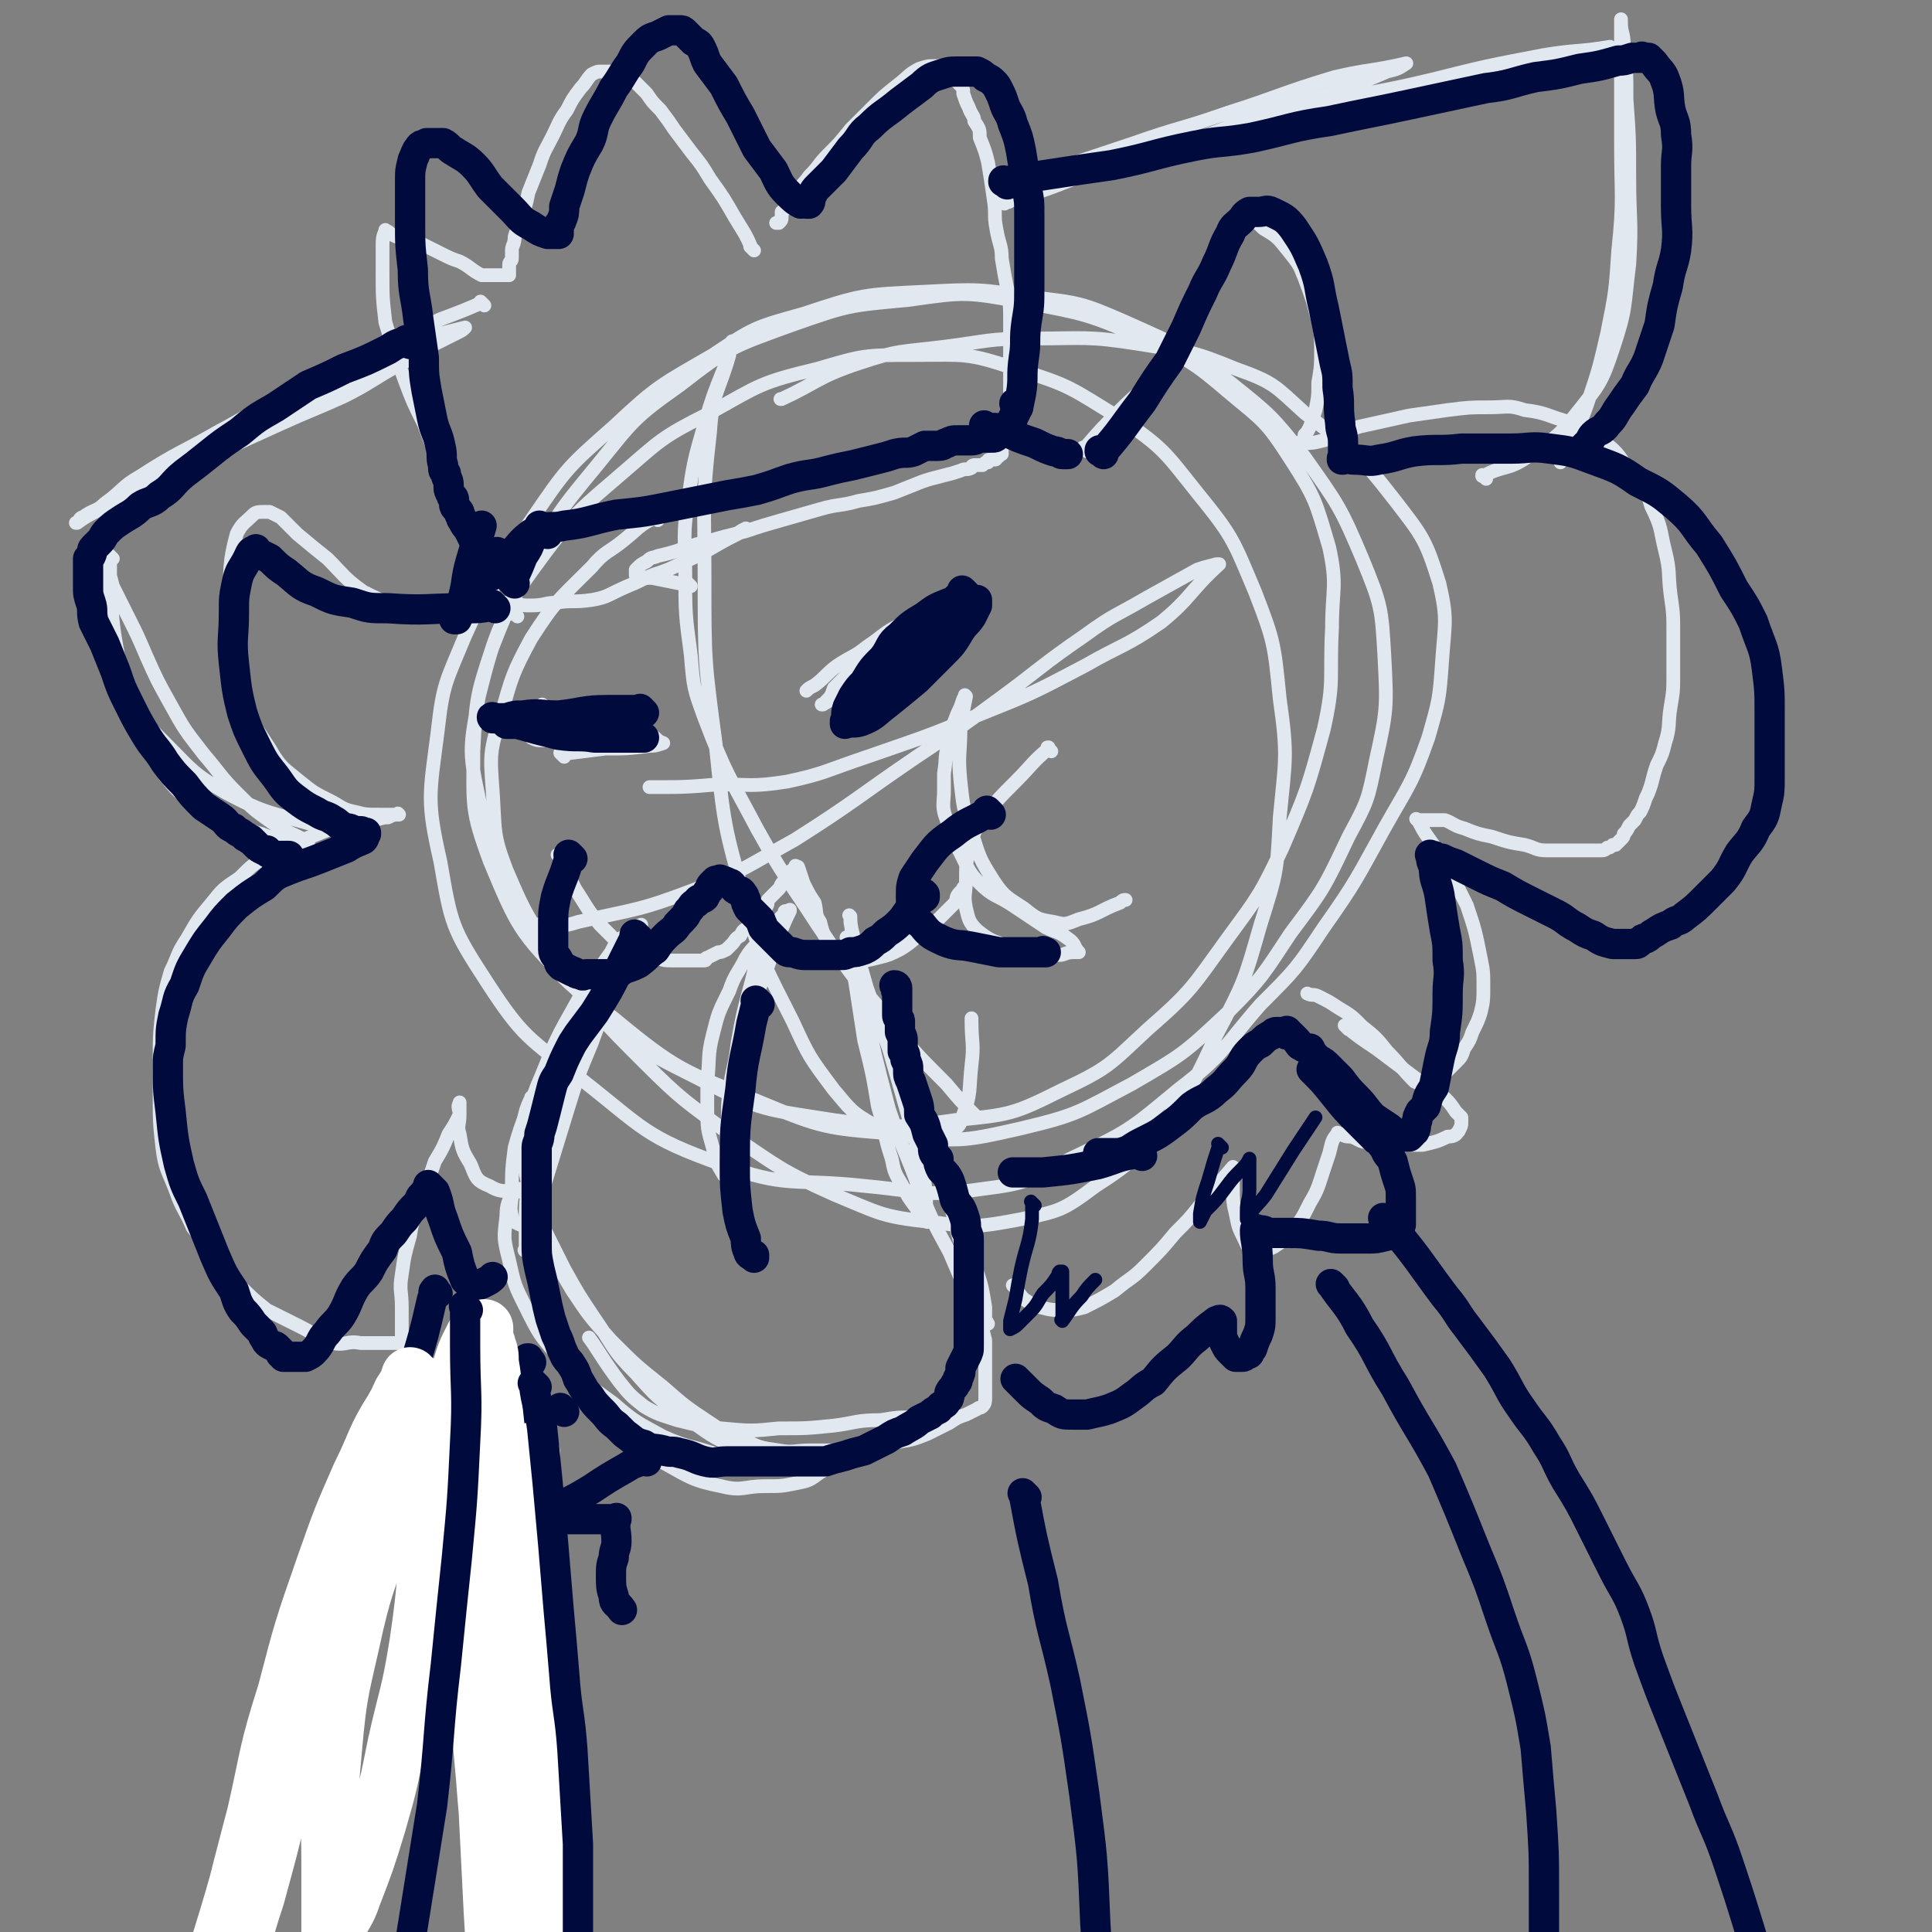 <svg viewBox='0 0 702 702' version='1.1' xmlns='http://www.w3.org/2000/svg' xmlns:xlink='http://www.w3.org/1999/xlink'><rect x="0" y="0" width="702" height="702" fill="#808080" stroke="none"/><g fill='none' stroke='rgb(225,232,239)' stroke-width='5' stroke-linecap='round' stroke-linejoin='round'><path d='M239,189c-1,-1 -1,-2 -1,-1 -6,3 -6,4 -11,8 -6,5 -7,4 -12,10 -12,12 -13,12 -22,26 -7,13 -7,14 -11,28 -4,13 -4,14 -3,27 1,15 0,16 5,29 8,19 9,19 21,36 13,18 13,18 29,34 14,14 15,14 31,26 18,12 18,13 38,22 17,7 17,8 35,10 16,2 17,2 33,-1 14,-3 15,-3 27,-12 14,-9 14,-10 24,-22 12,-15 12,-16 20,-33 10,-19 10,-19 16,-40 6,-19 6,-19 7,-39 2,-21 3,-22 0,-43 -2,-20 -2,-21 -9,-39 -8,-19 -8,-20 -21,-36 -12,-15 -12,-16 -28,-27 -18,-11 -18,-12 -38,-18 -18,-6 -18,-5 -37,-5 -18,0 -18,0 -35,5 -21,5 -21,6 -39,16 -18,9 -18,10 -32,22 -15,13 -16,13 -28,29 -11,15 -12,16 -19,34 -6,18 -6,19 -7,38 0,20 -1,21 6,40 10,24 11,26 29,44 20,21 21,22 47,35 23,12 24,11 49,15 22,3 23,3 44,0 20,-2 21,-2 39,-11 17,-8 17,-9 31,-22 16,-14 16,-15 29,-33 11,-15 12,-16 20,-33 9,-21 9,-21 15,-43 4,-18 2,-18 3,-37 0,-14 2,-15 -1,-29 -5,-17 -5,-18 -14,-32 -9,-14 -10,-14 -22,-24 -14,-12 -15,-12 -31,-20 -21,-9 -22,-9 -43,-13 -22,-4 -22,-4 -43,-1 -22,2 -22,2 -42,9 -22,8 -23,8 -41,22 -17,12 -17,13 -30,29 -14,17 -15,18 -25,38 -11,22 -12,22 -18,46 -3,18 -4,19 0,37 4,22 4,24 15,43 13,21 14,22 34,37 23,19 25,19 52,30 24,10 25,10 51,12 22,3 23,3 45,-2 21,-5 21,-6 40,-16 19,-11 19,-11 35,-26 13,-13 13,-14 23,-29 12,-16 12,-16 21,-35 7,-13 7,-13 10,-28 4,-18 4,-19 3,-38 -1,-17 -1,-18 -8,-35 -8,-19 -9,-20 -21,-37 -12,-15 -12,-15 -27,-27 -17,-13 -18,-13 -38,-22 -16,-7 -17,-7 -34,-9 -19,-3 -20,-3 -39,-2 -22,1 -23,1 -44,8 -18,5 -18,5 -33,15 -19,11 -20,11 -36,26 -17,15 -17,15 -30,34 -14,20 -14,20 -24,42 -7,17 -8,17 -10,35 -3,23 -4,25 1,47 4,23 4,24 17,44 13,20 15,20 34,35 23,18 23,21 51,31 24,9 26,5 53,8 21,2 21,4 42,1 16,-2 17,-3 32,-11 21,-10 21,-10 39,-25 17,-13 16,-15 30,-31 13,-13 13,-13 23,-28 12,-17 12,-18 22,-36 9,-16 10,-16 16,-33 4,-14 4,-14 5,-28 1,-14 2,-15 -1,-28 -5,-16 -6,-17 -16,-30 -14,-18 -15,-18 -33,-32 -11,-10 -11,-11 -25,-16 -17,-7 -17,-6 -35,-9 -19,-3 -20,-2 -39,-2 -16,0 -16,1 -32,3 -16,2 -16,1 -31,6 -15,5 -15,7 -28,13 -1,0 0,0 0,0 '/><path d='M355,406c-1,-1 -1,-1 -1,-1 -1,-1 0,0 0,0 -5,-5 -5,-5 -10,-11 -12,-12 -12,-12 -23,-26 -13,-15 -13,-16 -24,-32 -11,-17 -12,-17 -22,-35 -10,-19 -11,-19 -19,-40 -4,-11 -4,-11 -5,-23 -2,-15 -2,-15 -2,-30 0,-13 -1,-13 1,-26 2,-14 2,-14 6,-28 3,-10 3,-10 7,-20 1,-4 1,-4 3,-8 0,-1 0,-1 0,-2 0,0 0,0 0,0 -1,2 -1,2 -1,5 -4,14 -6,13 -7,28 -3,26 -2,26 -2,53 0,30 0,30 4,60 3,29 3,30 11,58 6,23 7,23 17,43 6,13 6,13 15,25 6,7 6,8 15,13 6,4 7,3 14,4 6,1 7,1 12,-1 4,-2 5,-3 6,-7 3,-8 2,-9 3,-18 1,-8 0,-8 0,-16 0,-1 0,-1 0,-1 '/><path d='M198,337c-1,-1 -1,-1 -1,-1 -1,-1 0,0 0,0 0,0 0,0 0,0 7,0 7,1 13,-1 22,-5 22,-4 43,-12 18,-7 18,-8 36,-18 22,-14 22,-15 44,-30 15,-10 15,-10 30,-21 15,-11 15,-12 31,-23 11,-8 11,-7 23,-14 9,-5 9,-5 18,-10 3,-1 3,-1 7,-2 0,0 0,0 1,0 0,0 0,0 0,0 -11,10 -10,12 -21,21 -13,9 -14,8 -28,16 -19,10 -19,10 -39,18 -19,8 -20,8 -40,15 -15,5 -15,6 -29,9 -13,2 -13,1 -25,1 -12,1 -12,1 -24,1 0,0 0,0 -1,0 '/><path d='M204,312c-1,-1 -1,-1 -1,-1 -1,-1 0,0 0,0 0,0 0,0 0,0 0,0 0,0 0,0 -1,-1 0,0 0,0 0,0 0,0 0,0 0,0 0,0 0,0 -1,-1 0,0 0,0 0,0 0,0 0,0 0,0 0,0 0,0 -1,-1 0,0 0,0 0,0 0,0 0,0 0,0 0,0 0,0 -1,-1 0,0 0,0 0,0 0,0 0,0 0,0 0,0 0,0 -1,-1 0,0 0,0 0,0 0,0 0,0 0,0 0,0 0,0 -1,-1 0,0 0,0 0,0 0,0 0,0 0,0 0,0 0,0 -1,-1 0,0 0,0 0,0 0,0 0,0 0,0 0,0 0,0 -1,-1 0,0 0,0 0,0 0,0 0,0 0,0 0,0 0,0 -1,-1 0,0 0,0 3,6 3,6 6,12 4,6 4,7 9,13 3,3 3,3 7,7 1,1 1,1 4,3 2,1 2,1 5,2 2,0 2,0 5,0 2,1 3,1 5,1 2,0 2,0 4,0 1,0 1,0 2,0 2,0 2,0 4,0 1,0 1,0 2,0 1,0 0,-1 1,-1 2,-1 2,-1 4,-2 1,0 1,0 3,-1 1,-1 1,-1 2,-2 1,-1 1,-2 3,-3 1,-2 1,-2 3,-3 1,-2 1,-2 3,-4 1,-1 1,-1 3,-3 1,-1 1,-2 1,-3 2,-2 2,-2 4,-4 1,-1 0,-1 2,-3 1,-1 1,-1 2,-2 0,-1 0,-1 0,-1 0,-1 1,0 1,-1 0,0 0,0 0,0 1,-1 1,-1 2,-1 0,0 0,0 0,0 0,0 -1,0 -1,0 0,-1 0,0 1,0 0,0 0,0 0,0 0,0 -1,0 -1,0 0,-1 0,0 1,0 0,0 0,0 0,0 1,3 1,3 2,6 2,4 2,4 4,7 1,4 0,4 2,7 1,4 1,4 3,7 1,2 1,1 2,3 0,1 0,2 1,3 1,1 1,0 3,1 2,0 2,0 4,0 4,0 4,0 8,-1 4,-1 4,-1 8,-3 5,-3 5,-4 9,-7 4,-3 4,-3 7,-6 2,-2 2,-2 4,-4 1,-2 0,-2 2,-4 0,0 0,0 1,-1 0,0 0,0 0,0 0,0 0,0 0,0 0,-1 0,0 0,0 0,0 0,0 0,0 0,0 0,0 0,0 0,-1 0,0 0,0 0,0 0,0 0,0 0,0 0,0 0,0 0,-1 0,0 0,0 '/><path d='M382,273c-1,-1 -1,-1 -1,-1 -1,-1 0,0 0,0 0,0 0,0 0,0 0,0 0,-1 0,0 -6,5 -6,6 -12,12 -6,6 -6,6 -11,12 -4,6 -4,6 -6,13 -1,5 -1,5 -1,10 0,6 -1,6 0,11 1,4 1,5 4,8 5,4 6,4 12,6 5,2 5,2 11,3 3,0 3,0 7,0 2,0 2,-1 5,-1 1,0 1,0 2,0 0,0 0,0 0,0 0,0 0,0 0,0 -2,-2 -1,-3 -4,-5 -4,-3 -4,-2 -8,-4 -6,-4 -6,-4 -12,-8 -6,-4 -7,-3 -12,-8 -4,-4 -4,-5 -7,-11 -3,-6 -4,-6 -5,-12 -2,-5 -1,-6 -1,-11 0,-3 0,-3 0,-6 1,-6 0,-6 2,-12 1,-5 1,-5 3,-10 1,-2 1,-2 2,-5 0,0 0,0 1,-1 0,0 0,0 0,0 0,0 0,0 0,0 -1,-1 0,0 0,0 -1,5 -1,5 -2,11 0,10 -1,10 0,20 1,9 1,10 4,18 3,10 3,10 8,18 4,6 5,6 11,10 5,4 5,4 11,5 4,1 4,1 9,-1 8,-2 7,-3 15,-6 1,-1 1,-1 2,-1 '/><path d='M232,346c-1,-1 -1,-1 -1,-1 -1,-1 0,0 0,0 0,0 0,0 0,0 -5,6 -6,6 -11,13 -7,10 -8,10 -14,22 -6,12 -6,13 -10,26 -3,12 -2,12 -4,25 -1,6 -1,7 -1,13 0,5 0,5 0,9 0,1 0,1 0,1 0,0 0,0 0,0 0,1 -1,0 0,0 0,-3 1,-3 2,-6 3,-9 3,-9 5,-18 4,-13 4,-13 8,-26 4,-13 4,-13 9,-25 4,-11 4,-11 9,-22 3,-6 3,-6 6,-13 2,-4 1,-4 3,-7 0,-1 0,-1 0,-1 0,0 0,0 0,0 -3,2 -4,1 -6,4 -3,2 -3,2 -5,6 -7,10 -8,10 -14,21 -8,14 -7,14 -13,28 -4,11 -5,11 -8,22 -1,8 -1,8 -1,16 0,5 -1,5 0,9 0,2 1,2 3,3 0,0 0,0 0,0 '/><path d='M309,342c-1,-1 -1,-1 -1,-1 -1,-1 0,0 0,0 1,6 1,6 2,11 2,13 2,13 4,26 3,12 3,12 5,24 3,10 2,10 5,19 1,5 1,5 4,10 2,4 2,4 5,8 1,2 0,2 2,4 1,1 1,0 2,1 0,0 0,0 0,0 0,0 0,0 0,0 0,0 0,0 0,0 -1,-7 0,-7 -1,-14 -2,-11 -2,-11 -5,-21 -4,-14 -4,-14 -8,-28 -4,-11 -4,-11 -8,-22 -2,-7 -2,-7 -4,-14 -2,-5 -1,-5 -2,-10 0,-1 0,-1 0,-2 0,0 0,0 0,0 0,0 -1,-1 0,0 0,2 0,3 1,7 2,12 1,12 4,25 4,19 4,19 9,38 5,15 6,15 11,29 5,12 5,12 11,23 3,7 3,7 6,14 3,4 3,4 5,8 1,2 2,2 3,4 0,0 -1,0 -1,0 0,0 0,0 0,0 0,-3 0,-3 0,-6 -1,-6 -1,-7 -3,-13 -3,-11 -3,-11 -7,-21 -4,-11 -4,-11 -8,-22 -3,-10 -3,-10 -7,-20 -2,-8 -2,-9 -4,-17 -2,-5 -3,-5 -4,-11 0,-2 0,-2 0,-4 0,0 0,0 0,0 0,0 0,0 0,0 0,2 0,2 0,4 3,11 3,11 6,22 4,12 4,12 8,24 4,15 5,15 9,31 3,11 3,11 6,23 2,8 2,8 4,16 0,5 0,5 0,11 0,3 0,3 0,7 0,1 0,1 0,3 0,1 0,2 -1,3 -1,1 -1,0 -2,1 -2,1 -2,1 -4,2 -3,1 -3,1 -6,3 -4,2 -4,2 -8,4 -5,2 -5,2 -11,3 -6,2 -6,2 -13,4 -7,1 -7,1 -14,2 -7,0 -8,1 -15,0 -8,-1 -9,-1 -16,-4 -10,-4 -10,-5 -19,-11 -10,-7 -10,-7 -18,-16 -9,-9 -8,-10 -15,-20 -6,-9 -6,-9 -11,-18 -4,-8 -4,-8 -8,-16 -2,-5 -2,-5 -4,-9 -2,-2 -2,-2 -4,-4 0,0 0,0 -1,0 -1,0 -1,0 -2,1 -1,4 -2,4 -2,9 -1,8 -1,8 1,16 2,9 2,9 6,17 5,10 5,10 12,18 9,9 9,9 20,17 8,7 9,7 18,12 9,4 9,3 18,6 8,2 8,2 17,3 5,1 5,0 11,0 4,0 4,1 9,1 2,0 2,0 3,0 1,0 1,0 2,0 0,0 0,0 0,0 -2,2 -1,2 -3,3 -4,3 -4,3 -9,4 -5,1 -5,1 -11,1 -8,0 -8,2 -16,0 -10,-2 -11,-3 -20,-8 -9,-5 -9,-5 -16,-12 -8,-9 -9,-10 -15,-20 -6,-10 -6,-10 -10,-21 -4,-8 -4,-9 -6,-17 -2,-9 -2,-9 -2,-18 -1,-8 0,-8 0,-17 0,-7 0,-7 0,-15 0,-4 0,-4 0,-9 0,-1 0,-1 0,-3 0,0 0,0 0,0 0,0 0,0 0,0 0,0 0,-2 0,-1 -2,4 -2,5 -3,9 0,7 -1,7 0,14 3,13 3,13 8,26 4,10 4,11 10,21 6,9 6,9 14,18 9,9 9,9 19,17 8,7 8,7 17,13 6,4 6,4 12,6 6,3 6,3 13,4 5,1 6,0 11,0 7,0 7,0 13,0 7,-1 7,-1 14,-2 6,-1 6,-1 11,-3 3,-2 3,-2 7,-4 2,-1 2,-1 3,-2 1,-1 1,-1 1,-1 0,0 0,0 0,0 -1,0 -1,0 -2,0 -4,0 -4,0 -9,0 -6,0 -6,0 -12,1 -9,0 -9,1 -17,2 -10,1 -10,1 -20,1 -10,1 -10,1 -21,0 -8,-1 -8,-1 -16,-3 -6,-2 -7,-2 -12,-5 -5,-4 -5,-4 -9,-9 -6,-8 -8,-12 -11,-16 '/><path d='M278,342c-1,-1 -1,-1 -1,-1 -1,-1 0,0 0,0 0,0 0,0 0,0 0,0 0,0 0,0 -1,-1 0,0 0,0 0,0 0,0 0,0 -2,8 -2,8 -4,16 -3,11 -3,11 -5,22 -1,9 -2,9 -3,18 -1,7 0,7 -1,14 0,5 0,5 0,10 0,2 0,2 -1,5 0,0 0,0 0,0 0,1 0,1 0,1 0,0 0,0 0,0 0,0 0,0 0,0 -3,-5 -3,-5 -4,-10 -2,-7 -2,-7 -2,-14 0,-5 0,-5 0,-10 1,-9 0,-9 2,-17 2,-8 2,-8 6,-16 2,-6 3,-6 6,-12 3,-5 4,-4 7,-8 4,-4 3,-4 7,-8 0,-1 0,-1 1,-1 0,0 0,0 1,0 0,0 0,0 0,0 0,0 0,-1 0,0 -3,6 -3,7 -6,14 -3,10 -4,10 -7,20 -3,9 -3,9 -5,18 -3,10 -3,10 -4,20 -1,6 -1,6 -1,13 0,2 0,3 0,4 '/><path d='M395,164c-1,-1 -1,-1 -1,-1 -1,-1 0,0 0,0 0,0 0,0 0,0 0,0 0,0 0,0 -1,-1 0,0 0,0 0,0 0,0 0,0 0,0 0,0 0,0 -1,-1 0,0 0,0 0,0 0,0 0,0 6,-7 6,-7 13,-14 6,-6 7,-6 12,-12 6,-7 6,-8 11,-15 3,-4 3,-4 5,-8 3,-7 3,-7 6,-14 2,-4 2,-4 4,-8 1,-3 1,-3 1,-5 1,-2 0,-2 1,-4 0,-1 1,-1 1,-1 1,-1 0,-1 0,-1 0,0 1,0 2,-1 2,0 2,0 4,0 3,1 3,1 5,3 5,3 5,3 9,8 4,5 4,5 6,10 3,8 3,8 5,16 1,5 1,5 1,10 0,6 0,6 -1,12 0,5 0,5 -1,10 -1,3 -1,3 -2,6 -1,2 -1,2 -2,3 0,1 0,1 0,2 0,1 -1,0 -1,1 0,0 0,0 0,0 0,0 0,0 0,0 0,0 0,0 0,0 -1,-1 0,0 0,0 0,0 0,0 0,0 0,0 0,0 0,0 -1,-1 0,0 0,0 4,0 4,0 8,-1 7,-2 6,-3 13,-5 9,-2 9,-2 18,-4 7,-1 7,-1 14,-2 8,-1 8,-1 15,-1 7,0 7,-1 13,1 8,1 8,2 15,4 7,3 7,3 13,7 7,5 6,6 11,12 4,5 5,5 7,12 4,8 3,8 5,16 2,8 1,8 2,16 1,7 1,7 1,14 0,8 0,8 0,15 0,6 0,6 -1,12 -1,6 0,7 -2,13 -1,4 -1,4 -3,8 -1,3 -1,3 -2,7 -1,3 -1,3 -2,5 -1,3 -1,3 -2,5 -1,1 -1,1 -2,3 -1,1 -1,1 -2,2 -1,2 -1,2 -2,3 0,1 0,1 -1,2 -1,1 -1,1 -2,2 0,0 -1,0 -1,0 0,0 0,0 0,0 -1,1 -1,1 -2,1 -1,1 -1,1 -3,1 -1,0 -1,0 -2,0 -2,0 -2,0 -4,0 -3,0 -3,0 -6,0 -3,0 -3,0 -7,0 -4,0 -4,-1 -8,-2 -6,-1 -6,-1 -12,-3 -5,-1 -5,-1 -10,-3 -4,-1 -4,-2 -7,-3 -3,0 -3,0 -6,0 -1,0 -1,0 -2,0 -1,0 -1,0 -2,0 0,0 0,0 0,0 0,0 0,0 0,0 0,0 -1,-1 0,0 1,1 1,2 3,5 5,7 5,7 9,14 3,6 3,6 6,12 3,9 3,9 5,19 1,5 1,5 1,11 0,4 0,5 -1,9 -1,3 -1,3 -3,7 -1,3 -1,3 -3,6 -1,3 -1,3 -3,5 -2,2 -2,2 -4,4 -1,1 -1,1 -2,2 -1,1 -1,1 -2,2 -1,1 -1,1 -1,1 0,0 0,0 0,0 0,1 -1,0 -1,0 0,0 1,0 1,0 0,0 -1,0 -1,0 -2,-1 -3,-1 -5,-2 -5,-5 -5,-6 -10,-11 -4,-5 -4,-5 -9,-9 -4,-4 -4,-4 -9,-7 -3,-2 -3,-2 -7,-4 -2,-1 -2,0 -4,-1 0,0 0,0 0,0 '/><path d='M188,224c-1,-1 -1,-1 -1,-1 -1,-1 0,0 0,0 0,0 0,0 0,0 0,0 0,0 0,0 -1,-1 0,0 0,0 -7,0 -7,0 -15,0 -7,0 -7,0 -15,0 -6,-1 -7,-1 -13,-3 -6,-2 -6,-2 -12,-5 -7,-5 -7,-6 -13,-12 -5,-4 -5,-4 -11,-9 -3,-3 -3,-3 -6,-6 -2,-1 -2,-1 -4,-2 -1,0 -1,0 -2,0 -2,0 -3,0 -4,1 -3,3 -4,3 -6,7 -3,11 -2,12 -3,24 -1,9 -1,9 0,18 1,9 2,9 5,17 4,10 4,10 10,19 4,7 5,7 11,12 5,4 5,4 11,7 4,2 4,3 9,4 4,1 4,1 9,1 2,0 2,0 5,0 1,0 1,0 2,0 0,0 0,0 0,0 0,0 0,0 0,0 0,0 0,0 0,0 -1,-1 0,0 0,0 0,0 0,0 0,0 -2,0 -2,0 -4,1 -3,0 -3,1 -7,1 -6,2 -6,1 -11,2 -5,2 -5,2 -10,4 -7,3 -7,2 -14,6 -7,4 -7,4 -12,9 -6,4 -6,4 -10,9 -5,6 -5,6 -9,13 -4,6 -3,6 -6,12 -2,7 -2,7 -3,14 -1,9 -1,9 -1,18 0,7 0,7 0,13 0,10 0,10 1,19 1,8 2,8 5,16 2,6 3,6 6,13 4,5 4,5 7,10 5,6 5,6 10,11 5,5 5,5 10,9 6,3 6,3 12,6 6,3 6,4 12,6 5,1 5,-1 10,0 3,0 3,0 7,0 2,0 2,0 4,0 1,0 1,0 2,0 1,0 1,0 2,0 0,0 0,0 0,0 0,0 0,0 0,0 0,0 0,0 0,0 -1,-1 0,0 0,0 0,-1 0,-2 0,-4 0,-5 0,-5 0,-9 0,-6 -1,-6 0,-12 1,-7 1,-7 3,-14 1,-7 2,-7 4,-15 3,-6 3,-6 5,-12 3,-5 3,-5 5,-10 2,-3 2,-3 4,-7 0,-1 0,-1 0,-3 0,-1 0,-1 0,-1 0,0 0,0 0,0 0,0 0,-1 0,0 -1,1 0,2 0,4 0,4 -1,4 0,7 1,6 1,6 4,11 2,5 2,6 7,8 5,3 6,1 11,2 2,0 2,0 3,0 0,0 0,0 0,0 '/><path d='M344,220c-1,-1 -1,-1 -1,-1 -1,-1 0,0 0,0 0,0 0,0 0,0 0,0 0,0 0,0 -1,-1 0,0 0,0 0,0 0,0 0,0 -4,4 -3,4 -7,7 -6,6 -7,6 -13,12 -4,4 -3,5 -7,9 -1,2 -2,1 -3,3 0,0 0,1 0,1 0,0 0,0 0,0 0,0 -1,0 0,0 0,-1 2,0 3,-1 5,-3 5,-3 10,-7 4,-3 4,-4 8,-7 4,-4 4,-4 8,-8 1,-1 1,-2 2,-4 0,0 0,0 1,-1 0,0 0,0 0,0 0,0 -1,0 -1,0 -5,1 -5,0 -10,2 -6,3 -6,4 -12,8 -6,5 -6,5 -13,11 -3,3 -3,3 -6,6 -1,3 -1,3 -3,5 0,0 0,0 -1,1 0,0 0,0 0,0 0,0 -1,0 0,0 6,-4 7,-3 14,-6 6,-3 6,-4 12,-8 6,-5 6,-5 11,-10 4,-4 4,-5 8,-9 1,-1 2,-1 3,-3 0,0 0,-1 0,-1 -2,0 -2,0 -4,1 -8,3 -8,3 -16,7 -6,3 -6,4 -12,8 -5,4 -5,3 -11,7 -4,3 -4,4 -8,7 -2,1 -2,1 -3,2 0,0 0,0 0,0 0,0 0,0 0,0 '/><path d='M205,275c-1,-1 -1,-1 -1,-1 -1,-1 0,0 0,0 0,0 0,0 0,0 0,0 0,0 0,0 -1,-1 0,0 0,0 0,0 0,0 0,0 0,0 0,0 0,0 -1,-1 0,0 0,0 0,0 0,0 0,0 0,0 0,0 0,0 -1,-1 0,0 0,0 0,0 0,0 0,0 0,0 0,0 0,0 -1,-1 0,0 0,0 0,0 0,0 0,0 0,0 0,0 0,0 -1,-1 0,0 0,0 0,0 0,0 0,0 0,0 0,0 0,0 -1,-1 0,0 0,0 8,-1 8,-1 16,-2 8,0 8,0 16,-1 2,0 2,0 5,-1 0,0 0,0 0,0 0,0 0,0 0,0 -3,-1 -2,-2 -5,-3 -6,-2 -7,-1 -13,-2 -4,0 -4,0 -8,0 -9,0 -9,0 -18,0 -5,0 -5,0 -10,0 -3,0 -3,0 -6,0 -1,0 -1,0 -1,0 0,0 0,0 0,0 0,0 -1,-1 0,0 5,0 6,1 12,1 8,0 8,0 17,0 6,0 6,0 13,0 5,0 5,0 10,0 2,0 2,0 4,0 0,0 0,0 0,0 0,0 0,0 0,0 0,0 0,0 0,0 -8,-1 -8,0 -16,0 -6,0 -6,0 -12,0 -5,0 -5,1 -10,2 -2,0 -2,0 -5,0 0,0 0,0 0,0 0,0 0,0 0,0 2,1 2,1 5,1 6,0 6,0 12,0 6,0 7,0 13,-1 4,0 4,0 8,-1 2,0 2,0 3,0 0,0 0,0 0,0 0,0 0,0 0,0 -3,-1 -3,0 -6,0 -5,0 -5,0 -11,-1 -5,-1 -6,-1 -11,-3 -5,-3 -4,-4 -9,-7 '/><path d='M251,213c-1,-1 -1,-1 -1,-1 -1,-1 0,0 0,0 0,0 0,0 0,0 0,0 0,0 0,0 -1,-1 0,0 0,0 0,0 0,0 0,0 0,0 0,0 0,0 -1,-1 0,0 0,0 0,0 0,0 0,0 -1,0 -1,0 -3,0 -5,-1 -5,-1 -10,-2 -3,0 -3,0 -6,-1 0,0 0,0 0,0 0,0 0,0 0,0 0,-1 0,-1 0,-2 2,-2 2,-2 4,-3 2,-2 2,-1 4,-2 9,-2 9,-3 17,-5 7,-2 7,-2 15,-4 6,-2 6,-2 13,-4 7,-2 7,-2 14,-4 7,-2 7,-1 14,-3 6,-1 6,-1 13,-3 5,-2 5,-2 10,-4 3,-1 3,-1 7,-2 4,-1 4,-1 7,-2 2,-1 2,0 4,-1 0,0 0,-1 1,-1 0,0 1,0 1,0 1,0 1,0 2,0 0,0 0,0 0,0 0,0 0,0 0,0 1,-1 1,-1 2,-1 0,0 0,0 0,0 0,-1 0,-1 1,-1 0,0 0,0 0,0 1,0 1,0 1,0 1,0 1,0 1,-1 0,0 0,0 0,0 1,0 1,0 1,-1 0,0 0,0 0,0 0,0 -1,0 0,0 0,-1 0,0 1,0 0,0 0,0 0,0 0,0 0,0 0,-1 0,0 0,0 0,0 0,0 -1,0 0,0 0,-2 0,-2 1,-4 1,-3 1,-3 1,-6 1,-3 1,-3 1,-6 0,-4 0,-4 0,-9 0,-5 0,-5 0,-10 0,-6 0,-6 0,-12 0,-6 0,-6 -1,-12 -1,-5 -1,-5 -2,-11 0,-5 -1,-5 -2,-11 -1,-5 0,-5 -1,-11 -1,-7 -1,-7 -2,-13 -1,-4 -1,-4 -3,-9 0,-3 0,-3 -2,-6 0,-2 -1,-2 -2,-5 -1,-2 -1,-2 -2,-5 0,-2 0,-2 -2,-4 0,-1 -1,-1 -1,-2 -1,-1 -1,-2 -1,-2 -1,-1 -1,-1 -1,-1 0,-1 0,-1 -1,-1 -1,0 -1,0 -2,0 -1,0 -1,0 -2,0 -3,0 -3,0 -6,1 -4,2 -4,3 -8,6 -5,4 -5,4 -9,8 -4,4 -4,4 -8,8 -4,5 -4,5 -8,9 -4,4 -3,4 -7,8 -2,3 -3,3 -5,7 -2,1 -1,2 -3,4 0,1 -1,1 -2,2 0,1 0,1 0,2 0,1 0,1 -1,2 0,0 0,0 0,0 0,0 0,0 -1,0 0,0 0,0 0,0 '/><path d='M274,91c-1,-1 -1,-1 -1,-1 -1,-1 0,0 0,0 0,0 0,0 0,0 0,0 0,0 0,0 -1,-1 0,0 0,0 0,0 0,0 0,0 0,0 0,0 0,0 -1,-1 0,0 0,0 -2,-5 -3,-6 -6,-11 -4,-7 -4,-7 -9,-14 -3,-5 -3,-5 -7,-10 -3,-4 -3,-4 -6,-8 -2,-3 -2,-3 -5,-7 -3,-3 -3,-3 -5,-6 -2,-2 -2,-2 -4,-4 -1,-1 -2,-1 -3,-3 -1,0 -1,0 -2,-1 -1,0 -1,0 -2,0 -1,0 -1,0 -1,0 -1,0 -1,0 -2,0 -2,0 -2,0 -3,0 -1,0 -1,0 -3,1 -2,2 -2,3 -4,5 -3,4 -3,4 -5,8 -3,4 -3,5 -5,9 -3,6 -3,5 -5,11 -2,5 -2,5 -4,10 -1,5 -1,5 -3,9 -1,4 -1,4 -2,7 0,3 -1,3 -1,5 0,2 0,2 0,3 0,1 -1,1 -1,2 0,1 0,1 0,2 0,1 0,1 0,2 0,0 0,0 0,0 0,0 0,0 0,0 0,0 0,0 0,0 -1,-1 0,0 0,0 0,0 0,0 0,0 0,0 0,0 0,0 -1,-1 0,0 0,0 0,0 0,0 0,0 -2,0 -2,0 -4,0 -3,0 -3,0 -6,0 -4,-2 -4,-3 -8,-5 -3,-1 -3,-1 -7,-3 -4,-2 -4,-2 -8,-4 -2,-1 -3,-1 -5,-1 -3,-1 -3,-1 -5,-2 -1,-1 -1,-1 -2,-1 0,0 0,0 0,0 0,0 0,0 0,0 0,0 0,-1 0,0 -1,2 -1,3 -1,6 0,5 0,5 0,9 0,9 0,9 1,18 3,10 3,10 7,21 3,8 3,8 7,16 3,8 3,8 7,17 1,4 1,4 2,8 1,3 1,3 3,7 0,1 0,1 1,3 1,1 1,1 1,2 0,1 0,1 1,2 0,1 0,1 0,1 1,1 1,1 2,2 0,0 0,0 1,1 0,1 0,1 0,2 0,0 0,0 0,0 0,1 1,0 1,1 0,1 0,1 0,2 0,0 1,0 1,1 1,1 1,1 1,2 1,1 0,1 1,3 0,1 0,1 1,2 0,1 1,1 1,2 0,1 0,1 0,1 1,1 1,1 1,2 0,1 0,1 0,2 0,0 0,0 0,0 1,1 1,1 1,1 0,0 0,0 0,0 1,0 0,0 1,0 1,1 1,1 2,1 1,0 1,0 3,0 4,1 4,1 7,1 5,0 5,-1 9,-1 6,-1 6,0 13,-1 6,-1 6,-2 13,-5 5,-2 4,-2 9,-4 6,-2 6,-2 12,-5 9,-4 9,-5 19,-10 1,-1 1,-1 3,-2 '/><path d='M365,74c-1,-1 -1,-1 -1,-1 -1,-1 0,0 0,0 2,0 2,1 3,0 17,-5 17,-6 34,-12 16,-5 16,-5 32,-10 15,-5 15,-6 30,-11 13,-4 13,-4 26,-8 8,-3 8,-3 15,-6 4,-1 4,-1 7,-3 0,0 0,0 0,0 0,0 0,0 0,0 -13,3 -13,2 -26,5 -20,6 -20,7 -39,13 -17,6 -17,5 -34,11 -12,4 -12,4 -24,8 -5,1 -5,1 -10,3 -1,0 -1,0 -2,1 0,0 0,0 0,0 5,0 5,0 10,-1 11,-2 11,-3 22,-5 13,-4 13,-4 25,-7 22,-6 22,-7 45,-13 21,-5 21,-4 42,-9 20,-5 20,-5 41,-9 12,-2 12,-1 24,-3 0,0 0,0 0,0 '/><path d='M540,174c-1,-1 -1,-1 -1,-1 -1,-1 0,0 0,0 0,0 0,0 0,0 0,0 -1,0 0,0 7,-4 9,-2 16,-7 10,-7 11,-7 18,-16 8,-10 9,-11 13,-23 5,-15 4,-15 6,-31 1,-16 0,-16 0,-32 0,-14 0,-14 -1,-28 0,-10 0,-10 -1,-20 0,-4 -1,-4 -1,-8 0,0 0,-1 0,-1 0,5 0,6 0,12 0,17 0,17 0,33 0,20 1,20 -1,39 -1,15 -1,15 -4,30 -3,13 -3,13 -7,25 -3,9 -4,9 -8,17 -1,3 -2,3 -2,5 '/><path d='M176,111c-1,-1 -1,-1 -1,-1 -1,-1 0,0 0,0 -7,3 -7,3 -15,6 -15,7 -15,7 -30,15 -13,6 -13,5 -26,12 -13,7 -12,7 -25,14 -14,8 -14,7 -28,16 -7,4 -6,5 -13,10 -3,3 -4,2 -8,5 -1,0 -1,1 -2,2 0,0 0,0 0,0 0,0 0,0 0,0 0,0 -1,0 0,0 4,-3 5,-3 10,-6 8,-5 8,-5 17,-9 12,-6 13,-5 25,-11 11,-5 11,-5 22,-10 11,-5 12,-5 23,-10 10,-5 10,-6 21,-12 6,-3 6,-3 12,-7 4,-2 4,-2 8,-4 2,-1 2,-1 3,-2 0,0 0,0 0,0 -4,1 -4,1 -8,2 -12,5 -12,6 -23,12 -14,7 -14,7 -28,14 -18,10 -18,9 -35,19 -12,8 -12,8 -25,16 -6,4 -5,4 -11,9 -1,0 -1,0 -2,1 '/><path d='M41,203c-1,-1 -1,-1 -1,-1 -1,-1 0,0 0,0 0,0 0,0 0,0 0,5 0,5 0,11 1,15 1,15 4,31 2,11 2,11 6,21 4,9 5,9 10,17 4,5 4,5 10,10 5,4 6,4 12,7 6,3 6,2 13,4 5,2 5,2 11,3 3,0 3,0 5,0 1,0 1,0 1,0 0,0 0,0 0,0 0,0 0,0 0,0 -7,-4 -7,-3 -13,-7 -7,-5 -7,-5 -13,-11 -6,-6 -6,-7 -12,-14 -7,-9 -7,-9 -12,-18 -5,-9 -5,-9 -9,-18 -3,-7 -3,-7 -6,-13 -3,-6 -3,-6 -6,-12 -1,-4 -1,-4 -2,-7 -1,-1 -1,-1 -2,-1 0,0 0,0 0,0 0,1 0,1 0,3 0,6 -2,7 -1,13 2,13 1,14 7,25 6,13 7,14 18,25 9,9 9,10 21,17 15,8 16,7 33,12 7,2 7,2 14,3 0,0 0,0 0,0 '/><path d='M490,374c-1,-1 -1,-1 -1,-1 -1,-1 0,0 0,0 0,0 0,0 0,0 0,0 0,0 0,0 -1,-1 0,0 0,0 0,0 0,0 0,0 0,0 0,0 0,0 -1,-1 0,0 0,0 0,0 0,0 0,0 5,4 5,4 11,8 8,6 8,6 16,12 4,3 5,3 9,6 2,2 2,2 4,5 1,1 1,1 2,2 0,1 0,1 0,2 0,1 0,1 -1,3 -1,1 -1,2 -4,2 -4,2 -5,2 -9,3 -6,0 -6,0 -11,0 -4,0 -4,0 -9,-1 -3,0 -3,-1 -6,-2 -2,0 -2,0 -4,-1 0,0 0,0 -1,0 0,0 0,0 0,0 0,0 0,0 0,0 0,0 0,-1 0,0 -2,2 -2,3 -3,7 -1,3 -1,3 -2,6 -2,6 -2,7 -5,12 -3,6 -3,6 -7,11 -3,3 -3,3 -6,5 -2,1 -2,1 -4,1 -2,0 -2,1 -4,0 -2,-1 -2,-2 -3,-4 -2,-4 -2,-4 -3,-9 -1,-4 -1,-5 -1,-9 0,-2 0,-2 0,-5 0,-1 0,-1 0,-3 0,0 0,0 0,0 0,0 0,0 0,0 -6,7 -6,7 -12,14 -4,5 -4,5 -9,10 -5,6 -5,6 -11,12 -5,5 -5,4 -11,9 -5,3 -5,3 -11,6 -4,1 -4,1 -8,1 -4,0 -4,0 -8,-1 -3,-1 -3,-1 -6,-3 -2,-2 -2,-3 -4,-5 0,0 0,0 0,0 '/></g>
<g fill='none' stroke='rgb(1,10,61)' stroke-width='11' stroke-linecap='round' stroke-linejoin='round'><path d='M351,216c-1,-1 -1,-1 -1,-1 -1,-1 0,0 0,0 0,0 0,0 0,0 0,0 0,0 0,0 -1,-1 0,0 0,0 -7,7 -7,7 -15,14 -6,6 -6,5 -12,12 -5,4 -5,3 -9,8 -3,4 -3,4 -6,8 -1,3 0,3 -1,5 0,1 0,1 0,1 0,0 0,0 0,0 3,-1 3,0 6,-1 5,-2 5,-3 9,-6 5,-4 5,-4 11,-9 4,-4 4,-4 9,-9 4,-4 4,-4 7,-9 2,-3 2,-2 4,-5 1,-2 1,-2 2,-4 0,-1 0,-1 0,-2 0,0 0,0 0,0 0,0 0,0 0,0 -1,0 -1,0 -3,0 -3,0 -3,0 -7,1 -5,2 -5,2 -9,5 -5,3 -5,3 -9,7 -4,3 -3,4 -6,8 -4,4 -4,4 -7,9 -2,2 -2,2 -4,5 -1,2 -1,2 -2,4 0,1 0,1 0,2 0,0 0,0 0,0 0,0 0,0 0,0 0,0 0,0 0,0 -1,-1 0,0 0,0 4,-2 5,-2 9,-5 5,-4 5,-4 9,-9 8,-8 7,-8 15,-16 0,0 0,0 0,0 '/><path d='M234,259c-1,-1 -1,-1 -1,-1 -1,-1 0,0 0,0 0,0 0,0 0,0 0,0 0,0 0,0 -1,-1 0,0 0,0 -5,0 -6,0 -12,0 -9,0 -9,1 -18,2 -7,0 -7,-1 -13,0 -3,0 -3,0 -6,1 -2,0 -2,0 -3,0 -1,0 -1,0 -1,0 0,0 0,0 0,0 0,0 -2,-1 -1,0 3,0 4,1 9,2 7,2 7,2 15,4 7,1 7,0 13,1 5,0 5,0 11,0 3,0 3,0 5,0 1,0 1,0 2,0 0,0 0,0 0,0 0,0 0,0 0,0 -3,-1 -3,-1 -5,-1 -6,-1 -6,-1 -12,-2 -7,-1 -7,-1 -13,-2 -6,0 -6,0 -11,0 -3,0 -3,0 -6,0 -2,0 -2,0 -3,0 0,0 0,0 0,0 0,0 0,0 0,0 0,0 0,0 0,0 '/><path d='M208,312c-1,-1 -1,-1 -1,-1 -1,-1 0,0 0,0 0,0 0,0 0,0 0,0 0,0 0,0 -1,-1 0,0 0,0 0,0 0,0 0,0 0,0 0,0 0,0 -1,-1 0,0 0,0 0,0 0,0 0,0 -2,8 -3,8 -5,15 -1,5 -1,5 -1,10 0,2 0,2 0,5 0,2 0,2 0,4 0,2 1,2 2,4 0,1 0,1 1,2 2,1 2,1 4,2 1,0 1,1 3,1 1,1 1,0 2,0 2,0 2,0 4,0 2,0 3,0 5,0 3,0 3,-1 5,-2 3,-1 3,-1 5,-2 4,-3 3,-3 6,-5 2,-3 2,-3 4,-5 2,-2 3,-2 4,-4 3,-3 3,-3 4,-5 2,-2 1,-2 3,-3 1,-2 2,-1 3,-2 1,-2 1,-2 2,-3 0,-1 0,-1 1,-2 0,0 0,0 1,-1 1,0 1,0 2,0 0,0 0,0 0,0 0,0 0,0 0,0 0,0 0,0 0,0 0,0 0,0 0,0 -1,-1 0,0 0,0 0,0 0,0 0,0 1,0 1,0 3,1 1,0 1,1 2,2 1,1 2,0 3,2 1,1 0,1 1,2 0,1 0,1 1,3 0,0 0,0 1,1 1,1 1,1 2,2 0,0 0,0 1,1 1,1 0,1 1,2 0,1 0,1 1,2 0,0 0,0 1,1 1,1 1,1 2,2 1,1 1,1 2,2 1,1 1,1 2,2 1,1 1,1 3,1 3,1 3,1 5,1 2,0 2,0 3,0 2,0 2,0 4,0 2,0 2,0 5,0 2,0 2,0 4,-1 2,0 2,0 5,-1 2,-1 2,-1 4,-3 2,-1 2,-1 4,-3 3,-2 3,-2 5,-4 2,-2 2,-3 4,-5 1,-2 1,-2 3,-3 1,-1 1,0 2,-1 0,0 0,0 0,-1 0,0 0,0 0,0 0,0 0,0 0,0 -1,-1 0,0 0,0 0,0 0,0 0,0 0,0 0,0 0,0 '/><path d='M360,296c-1,-1 -1,-1 -1,-1 -1,-1 0,0 0,0 0,0 0,0 0,0 0,0 0,0 0,0 -1,-1 0,0 0,0 0,0 0,0 0,0 0,0 0,0 0,0 -1,-1 0,0 0,0 -6,4 -7,3 -13,8 -6,4 -6,5 -10,10 -2,3 -2,3 -4,6 -1,3 -1,3 -1,7 0,2 0,2 1,4 1,3 0,4 3,6 3,4 4,4 8,6 5,2 5,1 10,2 5,1 5,1 10,2 4,0 4,0 8,0 3,0 3,0 5,0 1,0 1,0 2,0 1,0 1,0 2,0 0,0 0,0 0,0 0,0 -1,0 -1,0 0,-1 0,0 1,0 0,0 0,0 0,0 0,0 -1,0 -1,0 0,-1 0,0 1,0 0,0 0,0 0,0 0,0 -1,0 -1,0 '/><path d='M232,341c-1,-1 -1,-1 -1,-1 -1,-1 0,0 0,0 0,0 0,0 0,0 0,0 0,0 0,0 -1,-1 0,0 0,0 0,0 0,0 0,0 0,0 0,0 0,0 -1,-1 0,0 0,0 -3,6 -3,6 -6,12 -4,8 -4,8 -9,16 -3,4 -3,4 -6,8 -2,3 -2,3 -3,5 -2,4 -2,4 -4,9 -2,3 -2,3 -3,7 -1,4 -1,4 -2,8 -1,4 -1,4 -2,7 0,3 -1,3 -1,5 0,5 0,5 0,10 0,3 0,3 0,7 0,5 0,5 0,9 0,5 0,5 0,9 0,4 0,4 1,9 1,4 1,4 2,9 1,5 1,5 2,9 1,3 1,3 2,6 1,2 1,2 2,5 1,2 1,3 3,5 2,3 2,3 3,6 2,3 2,4 4,6 2,3 2,3 5,6 2,2 2,3 5,5 2,2 2,2 3,3 3,2 3,3 7,4 3,2 3,1 7,2 3,1 3,0 6,1 5,1 5,2 9,3 4,1 4,0 8,0 4,0 4,0 7,0 3,0 3,0 7,0 3,0 3,0 7,0 4,0 4,0 8,0 3,0 3,0 7,0 3,-1 3,-1 7,-2 3,-1 3,-1 7,-2 4,-2 4,-2 8,-4 3,-2 3,-2 6,-3 3,-2 4,-2 6,-4 2,-1 2,-1 4,-2 1,-1 1,-1 3,-2 1,-2 2,-1 3,-3 1,-1 1,-1 1,-3 1,-2 2,-2 2,-3 1,-1 1,-1 1,-2 1,-2 1,-2 1,-4 1,-2 1,-2 2,-4 1,-2 1,-2 1,-4 0,-1 0,-1 0,-3 0,-1 0,-1 0,-3 0,-1 0,-1 0,-3 0,-2 0,-2 0,-5 0,-2 0,-2 0,-4 0,-3 0,-3 0,-5 0,-2 0,-2 0,-4 0,-2 0,-2 0,-4 0,-2 0,-2 0,-4 0,-1 0,-1 0,-3 0,-2 0,-2 -1,-4 0,-3 0,-3 -1,-6 -1,-3 -2,-3 -3,-5 -1,-4 -1,-4 -2,-7 -1,-2 -1,-2 -3,-4 -1,-2 -1,-2 -1,-4 -2,-2 -2,-2 -2,-5 -1,-2 -1,-2 -2,-4 -1,-4 -1,-4 -3,-7 0,-3 0,-3 -1,-6 -1,-3 -1,-3 -2,-6 -1,-2 -1,-2 -1,-4 0,-2 0,-2 -1,-4 0,-2 0,-2 -1,-3 0,-2 0,-2 0,-4 0,-1 0,-1 -1,-3 0,0 0,0 0,-1 0,-2 0,-2 0,-3 0,-1 -1,-1 -1,-2 0,-2 0,-2 0,-3 0,-2 0,-2 0,-4 0,0 0,0 0,0 0,-1 0,-1 0,-1 0,0 0,0 0,0 0,0 0,-1 0,-1 -1,0 0,0 0,0 0,0 0,0 0,-1 0,0 0,0 0,0 0,0 0,-1 -1,-1 0,0 0,0 0,0 '/><path d='M276,365c-1,-1 -1,-1 -1,-1 -1,-1 0,0 0,0 0,0 0,0 0,0 0,0 0,0 0,0 -1,-1 0,0 0,0 -1,4 -1,4 -2,8 -2,12 -3,12 -4,24 -2,14 -2,14 -2,27 0,8 0,8 1,17 1,5 1,5 3,10 0,2 0,3 1,5 0,1 1,1 2,2 0,0 0,-1 0,-1 0,0 0,0 0,0 '/><path d='M401,165c-1,-1 -1,-1 -1,-1 -1,-1 0,0 0,0 0,0 0,0 0,0 0,0 -1,0 0,0 0,-1 1,1 1,0 7,-8 7,-9 14,-18 5,-8 5,-8 10,-15 3,-6 3,-6 6,-12 3,-7 3,-7 6,-13 2,-5 3,-5 5,-10 3,-6 2,-6 5,-11 1,-3 2,-3 4,-5 1,-1 1,-2 3,-3 1,0 1,0 2,0 0,0 0,0 1,0 3,0 3,-1 5,0 4,2 5,2 8,6 4,6 4,6 7,13 3,8 2,8 4,16 2,10 2,10 4,20 1,4 1,4 1,9 1,6 0,6 1,13 0,3 1,3 1,7 0,2 0,2 0,4 0,1 0,1 0,2 0,0 0,0 0,0 0,0 0,0 0,0 -1,-1 0,0 0,0 0,0 0,0 0,0 0,0 -1,0 0,0 1,-1 2,0 4,0 5,0 5,1 9,0 7,-1 7,-2 13,-3 8,-1 9,0 17,-1 9,0 9,0 18,0 7,0 7,-1 14,0 8,1 8,1 16,4 8,3 9,3 16,8 8,4 8,4 14,9 7,6 6,7 12,14 5,8 5,8 9,16 4,6 4,6 7,12 3,9 4,9 5,17 1,8 1,8 1,16 0,6 0,6 0,12 0,6 0,6 0,12 0,4 0,5 -1,9 -1,5 -1,5 -4,9 -2,5 -3,5 -6,9 -3,5 -2,5 -6,10 -3,3 -3,3 -6,6 -4,4 -4,4 -8,7 -2,2 -3,1 -5,3 -3,1 -3,1 -6,3 -2,1 -1,1 -3,2 -1,0 -1,0 -2,1 -1,1 -1,1 -2,1 -1,0 -1,0 -1,0 -1,0 -1,0 -2,0 0,0 0,0 -1,0 -1,0 -1,0 -2,0 -1,0 -1,0 -2,0 -4,-1 -4,-1 -7,-3 -3,-1 -3,-1 -6,-3 -4,-2 -4,-3 -8,-5 -4,-2 -4,-2 -8,-4 -6,-3 -6,-3 -11,-6 -5,-2 -5,-2 -9,-4 -4,-2 -4,-2 -8,-4 -3,-1 -3,-1 -5,-2 -2,0 -2,0 -3,-1 0,0 0,0 -1,0 0,0 0,0 0,0 0,0 0,0 0,0 -1,-1 0,0 0,0 0,2 0,2 1,4 0,5 1,5 2,10 1,7 1,7 2,13 1,5 1,5 1,11 1,6 0,6 0,12 0,7 0,7 -1,14 0,5 -1,5 -2,10 -1,5 -1,5 -2,10 -2,3 -2,3 -3,7 -1,1 -1,1 -2,2 -1,2 -1,2 -1,3 -1,2 0,2 -1,4 0,0 -1,0 -1,1 0,0 0,0 0,0 0,0 0,0 0,0 -1,1 -1,1 -1,1 0,0 0,0 0,0 -1,0 -1,0 -1,0 -1,0 -1,0 -2,0 -2,-1 -2,-1 -4,-3 -3,-2 -3,-2 -6,-4 -3,-3 -3,-4 -6,-7 -3,-3 -3,-3 -6,-7 -2,-2 -2,-2 -4,-4 -2,-2 -2,-2 -4,-3 -2,-2 -2,-2 -3,-4 -1,0 -2,0 -3,-1 -1,0 -1,-1 -2,-2 0,0 0,0 -1,-1 0,0 0,0 -1,-1 -1,0 -1,0 -1,0 -1,0 0,0 0,-1 0,0 0,0 0,0 0,0 0,0 0,0 -1,-1 0,0 0,0 0,0 0,0 -1,0 0,0 0,0 0,0 0,0 0,0 -1,0 -1,0 -1,0 -2,0 -1,0 -1,0 -2,1 -2,1 -2,1 -4,3 -2,1 -2,1 -4,3 -3,3 -2,4 -5,7 -4,4 -3,4 -7,7 -4,4 -5,3 -9,6 -4,4 -4,4 -8,7 -4,3 -4,3 -8,5 -4,2 -4,2 -7,4 -3,1 -3,1 -5,1 -3,0 -3,0 -6,0 0,0 0,0 0,0 0,0 0,0 0,0 '/><path d='M199,194c-1,-1 -1,-1 -1,-1 -1,-1 -1,-1 -1,-1 0,0 0,0 0,0 0,0 -1,-1 -1,-1 0,0 0,0 1,1 0,0 0,0 0,0 0,0 -1,-1 -1,-1 0,0 0,0 1,1 0,0 0,0 0,0 0,0 -1,-1 -1,-1 0,0 0,0 1,1 0,0 0,0 0,0 0,0 -1,-1 -1,-1 0,0 0,0 1,1 0,0 0,0 0,0 0,0 -1,-1 -1,-1 0,0 0,0 1,1 0,0 0,0 0,0 0,0 -1,-1 -1,-1 0,0 0,0 1,1 0,0 0,0 0,0 0,0 -1,-1 -1,-1 0,0 0,0 1,1 0,0 0,0 0,0 4,-1 4,0 8,-1 9,-1 9,-2 19,-4 10,-1 10,-1 20,-3 10,-2 10,-2 20,-4 6,-1 6,-1 11,-2 7,-2 6,-2 12,-4 7,-2 7,-1 14,-3 4,-1 4,-1 9,-2 4,-1 4,-1 8,-2 4,-1 4,-1 7,-2 4,-1 4,0 7,-1 2,-1 2,-1 4,-2 3,0 3,0 5,0 2,0 2,-1 3,-1 2,-1 2,-1 4,-1 3,0 3,0 5,0 2,0 2,-1 3,-1 1,0 1,0 3,0 1,0 1,0 2,0 1,0 1,-1 1,-1 1,-1 1,-1 2,-1 1,0 1,0 1,0 1,-1 1,-2 2,-3 0,-1 1,-1 1,-2 2,-4 2,-4 3,-9 1,-6 0,-6 1,-13 1,-6 0,-6 1,-13 1,-6 1,-6 1,-13 0,-6 0,-6 0,-13 0,-7 0,-7 0,-13 0,-5 0,-5 -1,-10 -1,-7 -1,-7 -2,-13 -1,-5 -1,-5 -3,-10 -1,-4 -2,-4 -3,-7 -1,-3 -1,-3 -2,-5 -1,-2 -1,-2 -2,-3 -1,-1 -1,-1 -3,-2 -1,-1 -1,-1 -3,-2 -1,0 -1,0 -2,0 -2,0 -2,0 -4,0 -4,0 -4,0 -7,1 -3,1 -4,1 -7,4 -4,3 -4,3 -8,6 -6,5 -6,4 -11,9 -4,3 -3,4 -7,8 -3,4 -3,4 -6,8 -3,3 -3,3 -6,6 -1,1 -1,1 -2,3 -1,1 0,2 -1,3 0,0 0,0 -1,0 0,0 0,0 0,0 0,0 0,0 0,0 -1,-1 0,0 0,0 0,0 0,0 0,0 0,0 0,0 0,0 -1,-1 -1,0 -2,0 -2,-1 -3,-2 -5,-4 -3,-3 -3,-4 -5,-8 -3,-4 -3,-4 -6,-8 -3,-6 -3,-6 -6,-12 -3,-5 -3,-5 -6,-11 -3,-4 -3,-4 -6,-8 -1,-2 -1,-3 -2,-5 -1,-2 -1,-2 -3,-3 -1,-1 -1,-1 -2,-2 -1,-1 -1,-1 -1,-1 -1,-1 -1,-1 -2,-1 -1,0 -1,0 -2,0 -1,0 -1,0 -2,0 -2,1 -2,1 -4,2 -3,1 -3,1 -5,3 -3,3 -3,3 -5,7 -3,4 -3,5 -6,9 -3,6 -3,5 -6,11 -2,4 -1,5 -3,9 -3,5 -3,5 -5,10 -1,3 -1,3 -2,7 -1,3 -1,3 -2,6 0,2 0,3 -1,5 0,1 -1,1 -1,2 0,1 0,1 0,2 0,0 0,0 0,0 0,1 0,1 0,1 0,0 0,0 0,0 0,0 0,0 0,0 -1,-1 0,0 0,0 0,0 -1,0 -2,0 -1,0 -1,0 -2,0 -3,-1 -3,-1 -6,-3 -4,-2 -4,-3 -7,-6 -4,-4 -4,-4 -8,-8 -3,-4 -3,-5 -6,-8 -3,-3 -4,-3 -7,-5 -2,-1 -2,-2 -4,-3 -2,0 -2,0 -4,0 -1,0 -1,0 -2,0 0,0 0,0 0,0 0,0 0,0 0,0 -1,1 -2,0 -3,2 -1,1 -1,2 -2,4 -1,4 -1,4 -1,8 0,7 0,7 0,14 0,9 0,9 1,18 0,9 1,9 2,18 1,7 1,7 2,14 0,6 0,6 1,12 1,5 1,5 2,10 1,5 2,5 3,10 1,4 0,4 1,7 0,2 0,2 1,3 0,2 1,2 1,4 0,0 0,0 0,1 0,1 0,1 1,3 0,1 1,0 1,2 0,0 0,0 0,1 0,1 0,1 1,2 1,1 1,1 1,2 1,1 0,1 1,2 1,2 1,2 2,3 1,2 1,2 2,4 1,1 1,2 2,3 2,2 2,1 4,3 1,1 1,1 2,3 0,0 1,0 1,1 1,1 0,1 1,2 0,0 0,0 1,0 0,0 0,0 0,0 1,0 1,0 1,0 0,0 0,0 0,0 0,0 0,0 0,0 -1,-1 0,0 0,0 2,-2 2,-4 4,-6 '/><path d='M366,67c-1,-1 -1,-1 -1,-1 -1,-1 0,0 0,0 0,0 0,0 0,0 0,0 -1,0 0,0 5,-1 6,-1 12,-2 13,-2 13,-2 27,-4 15,-3 15,-4 30,-7 10,-2 10,-1 21,-3 14,-3 14,-4 28,-6 14,-3 15,-3 29,-6 14,-3 14,-3 28,-6 9,-1 9,-2 18,-4 8,-1 8,-1 16,-3 7,-1 7,-1 14,-3 2,0 2,0 5,-1 2,0 2,0 3,0 0,0 0,0 1,0 0,0 0,0 0,0 0,0 0,0 0,0 -1,-1 0,0 0,0 0,0 0,0 0,0 1,0 1,0 2,0 1,1 1,1 2,2 2,3 3,3 4,6 2,5 1,6 2,11 1,4 2,4 2,9 1,6 0,6 0,11 0,8 0,8 0,15 0,8 1,8 0,16 -1,6 -2,6 -3,13 -2,7 -2,7 -3,14 -2,6 -2,6 -4,12 -2,5 -3,5 -5,10 -3,4 -3,4 -5,7 -3,4 -2,4 -5,7 -2,3 -3,2 -5,4 -1,1 -1,2 -2,3 -1,1 -1,1 -2,2 -1,1 -1,1 -1,1 0,0 0,0 0,0 0,0 0,0 0,0 '/><path d='M370,148c-1,-1 -1,-1 -1,-1 -1,-1 0,0 0,0 0,0 0,0 0,0 0,0 0,0 0,0 -1,-1 0,0 0,0 0,0 0,0 0,0 0,0 0,0 0,0 -1,-1 0,0 0,0 0,0 0,0 0,0 0,0 0,0 0,0 '/><path d='M359,156c-1,-1 -1,-1 -1,-1 -1,-1 0,0 0,0 0,0 0,0 0,0 0,0 0,0 0,0 -1,-1 0,0 0,0 3,1 3,0 6,1 6,3 6,3 12,5 4,2 4,2 7,3 2,0 2,1 3,1 0,0 0,0 0,0 1,0 1,0 2,0 0,0 0,0 0,0 '/><path d='M187,212c-1,-1 -1,-1 -1,-1 -1,-1 0,0 0,0 0,0 0,0 0,0 0,0 0,0 0,0 -1,-1 0,0 0,0 0,0 0,0 0,0 0,0 0,0 0,0 -1,-1 0,0 0,0 0,0 0,0 0,0 0,0 0,0 0,0 -1,-1 0,0 0,0 2,-4 2,-4 4,-9 2,-3 2,-3 3,-6 0,-1 0,-1 0,-1 0,0 0,0 0,0 0,0 0,-1 0,-1 -4,3 -4,4 -7,7 -2,2 -2,2 -4,4 -2,2 -2,2 -3,4 0,0 0,0 0,0 0,0 0,0 0,0 0,0 0,0 0,0 '/><path d='M182,202c-1,-1 -1,-1 -1,-1 -1,-1 0,0 0,0 0,0 0,0 0,0 0,0 0,0 0,0 -1,-1 0,0 0,0 -3,6 -3,6 -7,12 -3,4 -4,4 -6,8 -2,2 -1,2 -2,4 0,0 0,0 0,0 0,0 -1,0 -1,0 0,-1 0,0 1,0 1,-3 1,-3 2,-7 2,-7 1,-7 3,-14 2,-7 2,-6 4,-13 '/><path d='M149,125c-1,-1 -1,-1 -1,-1 -1,-1 0,0 0,0 0,0 0,0 0,0 0,0 0,-1 0,0 -4,1 -4,1 -7,3 -8,4 -8,4 -16,7 -6,3 -6,3 -13,6 -6,4 -6,4 -12,8 -7,4 -7,4 -13,9 -6,4 -6,4 -11,8 -5,4 -5,4 -9,7 -5,4 -4,5 -9,8 -3,3 -4,2 -7,4 -3,3 -4,3 -7,5 -3,2 -3,2 -5,4 -2,2 -1,2 -3,4 -1,1 -1,1 -2,2 -1,1 0,1 -1,3 0,0 0,0 -1,1 0,0 0,0 0,1 0,1 0,1 0,2 0,0 0,0 0,1 0,1 0,1 0,2 0,2 0,2 0,4 0,3 0,3 1,6 1,3 0,3 1,7 2,4 2,4 4,8 2,5 2,5 4,10 2,6 2,6 5,12 3,6 3,6 6,11 3,5 4,5 7,10 3,4 3,4 7,8 3,4 3,4 7,8 3,2 3,2 6,4 3,2 2,3 5,4 2,2 2,1 4,3 1,0 1,1 2,1 1,1 1,1 2,2 1,1 1,1 3,2 0,0 0,0 1,0 0,0 0,1 1,1 1,1 1,1 2,1 1,0 1,0 2,0 0,0 0,0 1,0 0,0 0,0 1,0 0,0 0,0 1,0 0,0 0,0 0,0 '/><path d='M180,221c-1,-1 -1,-1 -1,-1 -1,-1 0,0 0,0 0,0 0,0 0,0 0,0 0,0 0,0 -1,-1 0,0 0,0 -4,1 -5,1 -10,1 -14,0 -14,1 -28,0 -7,0 -7,0 -13,-2 -7,-1 -7,-1 -13,-4 -6,-2 -6,-3 -11,-7 -3,-2 -3,-2 -6,-5 -2,-1 -2,-1 -4,-2 -1,0 0,-1 -1,-1 0,0 0,0 0,0 0,0 0,0 0,0 0,0 0,-1 0,0 -2,0 -2,1 -3,3 -2,4 -3,4 -4,9 -1,5 -1,5 -1,10 0,10 -1,10 0,19 1,9 1,10 3,18 2,6 2,6 5,12 3,6 3,6 7,11 3,4 3,5 7,8 4,3 4,3 8,5 3,2 3,1 6,3 2,1 2,2 5,3 1,0 1,0 3,1 1,0 1,0 2,0 1,0 1,1 2,1 0,0 0,0 0,0 0,0 0,0 0,0 0,0 0,0 0,0 -1,-1 0,0 0,0 0,0 0,0 0,0 0,0 0,-1 0,0 -1,0 0,1 -1,2 -2,1 -3,1 -6,3 -5,2 -5,2 -10,4 -5,2 -6,2 -11,4 -5,2 -5,2 -9,6 -5,3 -5,3 -10,7 -4,4 -4,4 -7,8 -4,5 -4,5 -7,10 -3,5 -3,5 -5,11 -3,5 -2,5 -4,11 -1,5 -1,5 -1,11 -1,4 -1,4 -1,7 0,9 0,9 1,17 1,10 1,10 3,19 2,7 2,7 5,13 4,10 4,10 8,20 3,7 3,7 7,13 1,3 1,4 3,7 2,2 2,2 4,5 1,1 1,1 3,3 1,1 0,1 1,2 1,2 1,2 3,3 1,0 1,0 2,1 1,1 1,1 2,2 0,0 -1,0 -1,0 0,0 1,0 1,0 0,0 0,0 0,0 0,1 0,1 0,1 0,0 0,0 0,0 1,0 1,0 2,0 0,0 0,0 1,0 0,0 0,0 1,0 0,0 0,0 0,0 1,0 1,0 1,0 1,0 2,0 3,0 2,-1 2,-1 3,-2 3,-3 2,-4 5,-7 2,-3 3,-3 5,-6 3,-5 2,-5 5,-10 2,-3 3,-3 5,-6 2,-4 2,-4 5,-8 1,-3 1,-3 4,-6 2,-3 2,-3 4,-5 2,-3 2,-3 4,-5 2,-2 1,-3 3,-4 0,-1 1,-1 2,-2 0,0 0,0 0,-1 0,0 0,0 0,0 0,0 0,0 0,0 -1,-1 0,0 0,0 1,1 1,1 2,2 2,5 1,5 3,10 2,6 2,6 5,12 1,5 1,5 3,10 1,1 1,1 3,2 2,0 2,0 4,-1 2,-1 2,-1 3,-2 '/><path d='M478,390c-1,-1 -1,-1 -1,-1 -1,-1 0,0 0,0 0,0 0,0 0,0 0,0 0,0 0,0 -1,-1 0,0 0,0 0,0 0,0 0,0 0,0 0,0 0,0 -1,-1 0,0 0,0 4,4 4,4 8,9 4,5 4,5 9,10 3,3 3,3 6,6 2,1 1,1 3,3 1,3 2,3 3,5 1,4 1,4 2,7 1,3 1,3 1,6 0,2 0,2 0,5 0,1 0,1 0,3 0,1 0,1 0,2 -1,1 0,1 -2,2 -1,1 -1,1 -3,2 -4,1 -4,1 -7,1 -5,0 -5,0 -10,0 -4,0 -4,-1 -8,-1 -6,-1 -6,-1 -11,-1 -3,0 -3,0 -6,0 -2,0 -2,-1 -4,-1 0,0 0,0 -1,0 0,0 0,0 0,0 0,0 -1,-1 -1,0 0,4 1,5 1,11 0,5 1,5 1,10 0,5 0,5 0,10 0,4 0,4 -1,7 -1,2 -1,2 -2,5 0,0 0,0 -1,1 0,1 0,1 -1,1 -1,1 -1,1 -2,1 -1,0 -1,0 -2,0 -1,-1 -1,-1 -2,-2 -1,-1 -1,-1 -2,-3 -1,-2 -1,-2 -1,-5 0,-1 0,-1 0,-3 0,0 0,0 0,0 0,0 0,0 0,0 0,0 0,0 0,0 -1,-1 -1,0 -2,0 -4,3 -4,3 -7,6 -4,3 -4,4 -7,7 -5,4 -5,4 -9,9 -4,2 -4,3 -7,5 -4,3 -4,3 -9,5 -3,1 -4,1 -8,2 -2,0 -2,0 -5,0 -4,0 -4,0 -7,-2 -3,-1 -3,-1 -5,-3 -3,-2 -3,-2 -5,-4 -2,-2 -2,-2 -4,-4 0,0 0,0 0,0 '/><path d='M415,420c-1,-1 -1,-1 -1,-1 -1,-1 0,0 0,0 0,0 0,0 0,0 0,0 0,-1 0,0 -8,1 -8,2 -15,4 -10,2 -10,2 -20,3 -3,0 -3,0 -6,0 -2,0 -2,0 -5,0 0,0 0,0 0,0 0,0 0,0 0,0 '/></g>
<g fill='none' stroke='rgb(1,10,61)' stroke-width='5' stroke-linecap='round' stroke-linejoin='round'><path d='M376,438c-1,-1 -1,-1 -1,-1 -1,-1 0,0 0,0 0,0 0,0 0,0 0,0 0,0 0,0 -1,-1 0,0 0,0 0,3 0,3 0,6 -1,9 -2,9 -4,18 -1,5 -1,5 -2,11 -1,4 -1,4 -2,8 0,1 0,1 0,3 0,0 0,0 0,0 0,0 0,0 0,0 2,-1 2,-1 3,-2 2,-2 2,-2 4,-4 3,-3 3,-4 5,-7 3,-3 3,-3 5,-6 1,-1 0,-1 1,-2 0,0 1,0 1,0 0,0 0,0 0,0 0,2 0,2 0,4 0,4 0,4 0,8 0,2 0,2 0,5 0,0 0,0 0,1 0,0 0,0 0,0 0,0 0,0 0,0 -1,-1 0,0 0,0 3,-4 3,-5 7,-9 2,-3 2,-3 5,-6 0,0 0,0 0,0 '/><path d='M444,417c-1,-1 -1,-1 -1,-1 -1,-1 0,0 0,0 0,0 0,0 0,0 0,0 0,0 0,0 -1,-1 0,0 0,0 -2,6 -2,6 -4,13 -2,6 -2,6 -3,12 0,1 0,1 0,3 0,0 0,0 0,0 1,-2 1,-2 2,-4 4,-4 4,-4 7,-8 3,-4 3,-4 6,-7 2,-2 2,-2 3,-4 0,0 0,0 0,0 0,0 0,0 0,0 0,5 0,5 0,11 0,4 -1,4 -1,8 0,1 0,1 0,3 0,0 0,0 0,0 0,0 0,0 0,0 3,-5 4,-5 7,-9 5,-8 5,-8 10,-16 4,-6 4,-6 8,-12 '/></g>
<g fill='none' stroke='rgb(1,10,61)' stroke-width='11' stroke-linecap='round' stroke-linejoin='round'><path d='M485,468c-1,-1 -1,-1 -1,-1 -1,-1 0,0 0,0 0,0 0,0 0,0 0,0 -1,-1 0,0 4,6 6,7 10,15 7,10 6,11 13,22 8,15 9,15 17,30 6,14 6,14 12,29 5,12 5,12 9,24 4,12 5,12 8,24 3,12 3,12 5,24 1,12 1,12 2,23 1,15 1,15 1,29 0,12 0,12 0,25 0,10 1,10 1,21 0,10 0,10 0,19 0,9 0,9 -1,17 0,5 0,5 -2,10 0,1 0,1 -1,2 0,0 0,0 0,0 '/><path d='M373,544c-1,-1 -1,-1 -1,-1 -1,-1 0,0 0,0 0,0 0,0 0,0 3,16 3,16 7,32 3,18 4,18 8,36 4,20 4,20 7,41 3,23 3,23 4,47 1,15 1,15 0,31 -1,15 0,15 -3,31 -1,11 -2,11 -5,21 -2,5 -2,5 -5,10 0,2 0,2 -1,3 0,0 0,0 0,0 '/><path d='M504,444c-1,-1 -1,-1 -1,-1 -1,-1 0,0 0,0 0,0 0,0 0,0 0,0 -1,-1 0,0 0,0 1,1 3,3 10,12 10,13 19,25 5,6 4,6 8,11 6,8 6,8 11,15 5,8 4,8 9,15 4,6 5,6 9,13 4,6 3,6 7,13 5,8 5,8 9,16 4,8 4,8 8,16 4,8 5,8 8,16 3,8 2,8 5,17 4,11 4,11 8,21 6,15 6,15 12,30 4,11 5,11 9,23 4,12 4,12 8,25 3,10 3,10 5,21 2,8 2,8 2,17 1,10 1,10 1,20 0,9 0,9 0,18 0,8 0,8 -1,16 0,6 1,6 -1,11 -3,7 -3,7 -7,13 -4,4 -4,3 -8,7 -1,0 -1,0 -2,1 0,0 0,0 0,0 '/><path d='M235,531c-1,-1 -1,-1 -1,-1 -1,-1 0,0 0,0 0,0 0,0 0,0 0,0 0,0 0,0 -1,-1 0,0 0,0 0,0 0,0 0,0 -3,2 -3,1 -6,3 -7,4 -7,4 -13,8 -5,3 -5,3 -9,5 -3,2 -3,2 -6,4 -1,0 -1,1 -1,1 0,0 0,0 0,0 0,1 -1,0 -1,0 0,0 0,0 1,0 3,1 3,1 6,1 4,0 4,0 7,0 4,0 4,0 7,0 2,0 2,0 4,0 1,0 1,0 1,0 0,0 0,0 0,0 0,0 0,-1 0,0 -1,3 0,4 0,8 0,3 -1,3 -1,6 -1,3 -1,3 -1,7 0,3 0,4 1,7 0,3 1,2 3,5 0,0 0,0 0,0 '/><path d='M193,495c-1,-1 -1,-1 -1,-1 -1,-1 0,0 0,0 0,0 0,0 0,0 0,0 0,-1 0,0 -1,14 0,15 -1,30 0,11 -1,11 -1,21 -1,16 0,16 0,32 0,14 0,14 0,29 0,20 1,20 1,40 1,18 1,18 1,35 1,26 1,26 1,51 0,16 0,16 0,32 0,15 0,15 0,30 0,13 0,13 0,26 0,9 0,9 0,17 0,3 0,3 0,7 0,1 0,1 0,1 0,0 0,0 0,0 '/><path d='M159,470c-1,-1 -1,-2 -1,-1 -1,0 0,1 -1,3 -3,13 -3,13 -7,26 -4,15 -4,15 -8,31 -6,20 -6,19 -12,39 -5,20 -5,20 -11,39 -5,19 -6,19 -11,37 -6,20 -6,20 -11,40 -5,17 -5,17 -9,34 -4,19 -4,20 -7,40 -3,15 -4,15 -6,30 -2,13 -2,13 -3,25 -1,2 -1,2 -1,3 '/></g>
<g fill='none' stroke='rgb(255,255,255)' stroke-width='21' stroke-linecap='round' stroke-linejoin='round'><path d='M169,553c-1,-1 -1,-1 -1,-1 -1,-1 0,0 0,0 1,9 1,9 2,18 1,21 2,21 3,41 2,22 2,22 4,44 1,20 1,20 2,40 1,16 1,16 1,32 0,10 1,10 1,20 0,5 0,5 0,9 0,2 0,2 0,4 0,0 0,0 0,0 0,0 0,0 0,0 3,-4 4,-4 5,-8 3,-8 3,-8 4,-17 2,-12 2,-12 2,-24 0,-19 0,-19 -1,-38 -1,-19 -2,-19 -3,-38 -1,-22 -1,-22 -1,-43 0,-14 0,-14 2,-27 1,-10 1,-10 3,-20 0,-6 0,-6 1,-11 0,-3 0,-3 0,-5 0,-1 0,-1 0,-1 0,0 0,0 0,0 0,0 0,0 0,0 -2,-1 -2,0 -4,0 -2,0 -2,0 -4,1 -2,1 -2,1 -4,2 -1,0 -1,0 -2,0 0,0 0,0 -1,0 0,0 0,0 0,0 0,0 0,0 0,0 -2,-3 -2,-3 -3,-6 -1,-3 0,-3 -1,-6 -1,-3 -1,-3 -1,-5 -1,-3 0,-3 0,-6 0,-1 0,-1 0,-2 0,0 0,0 0,0 0,0 0,0 0,0 0,2 0,2 0,4 0,11 0,11 0,21 0,19 0,19 0,38 1,26 1,26 2,53 1,23 1,23 3,46 1,17 1,17 2,34 1,10 0,10 1,20 0,6 0,6 1,12 0,2 0,3 1,5 1,1 1,0 2,0 4,-1 5,0 7,-2 4,-4 4,-4 6,-9 3,-8 3,-8 4,-16 1,-11 1,-11 1,-22 0,-14 0,-14 -1,-29 -1,-13 0,-13 -2,-26 -3,-19 -5,-19 -8,-39 -3,-19 -3,-19 -6,-39 -2,-13 -3,-13 -4,-27 -2,-11 -2,-12 -3,-23 0,-6 0,-6 -1,-12 0,-3 0,-3 -1,-6 0,-1 -1,-1 -1,-3 0,-1 0,-1 0,-3 0,0 0,0 0,0 0,0 0,0 0,0 0,0 0,-1 0,0 -2,0 -3,1 -4,3 -3,6 -3,6 -5,13 -3,10 -3,10 -4,21 -3,18 -3,18 -6,37 -3,20 -2,20 -5,40 -3,19 -4,19 -8,37 -3,15 -3,15 -7,29 -4,13 -4,13 -9,26 -2,6 -3,6 -6,12 -1,2 -1,2 -2,3 0,0 0,0 0,-1 0,-12 0,-12 0,-24 0,-22 -1,-22 1,-43 2,-23 3,-23 8,-46 4,-17 5,-16 10,-33 4,-15 4,-15 8,-30 3,-8 4,-8 5,-16 1,-4 1,-4 1,-8 0,0 0,0 0,0 0,0 0,0 0,0 -5,4 -7,3 -10,9 -7,11 -6,12 -12,24 -7,16 -7,16 -13,33 -8,23 -8,23 -14,46 -7,22 -6,22 -11,44 -5,19 -5,19 -10,39 -3,12 -3,12 -6,25 -2,6 -2,6 -3,13 0,0 0,0 0,1 0,0 0,0 0,0 4,-9 5,-8 9,-17 6,-16 5,-16 10,-31 6,-22 6,-22 11,-45 6,-20 5,-20 11,-40 5,-21 5,-21 10,-41 5,-16 5,-16 11,-31 4,-12 4,-11 9,-22 2,-4 2,-4 4,-8 0,-1 0,-1 0,-2 0,0 0,0 0,0 -1,3 -1,3 -3,6 -6,13 -6,13 -12,26 -7,17 -7,17 -12,34 -10,28 -10,28 -19,56 -8,26 -7,27 -14,53 -7,26 -8,26 -15,52 -6,20 -6,20 -11,40 -4,14 -4,14 -7,28 -2,7 -2,7 -3,15 0,0 0,0 0,0 '/></g>
<g fill='none' stroke='rgb(1,10,61)' stroke-width='11' stroke-linecap='round' stroke-linejoin='round'><path d='M205,513c-1,-1 -1,-1 -1,-1 -1,-1 0,0 0,0 0,0 0,0 0,0 0,0 0,0 0,0 -1,-1 0,0 0,0 0,0 0,0 0,0 0,0 0,0 0,0 -1,-1 0,0 0,0 0,0 0,0 0,0 0,0 0,0 0,0 -1,-1 0,0 0,0 0,0 0,0 0,0 0,0 0,0 0,0 -1,-1 0,0 0,0 '/><path d='M195,504c-1,-1 -1,-1 -1,-1 -1,-1 0,0 0,0 0,0 0,0 0,0 0,0 0,0 0,0 -1,-1 0,0 0,0 0,0 0,0 0,0 1,8 2,8 3,16 1,10 1,10 2,20 1,11 1,11 2,22 1,12 1,12 2,24 1,11 1,11 2,23 1,14 2,14 3,28 1,17 1,17 2,34 0,15 0,15 0,31 0,14 0,14 -1,29 -3,22 -3,22 -6,45 -2,13 -1,13 -3,27 -2,13 -2,13 -5,27 -2,8 -2,8 -4,16 0,3 0,3 -1,6 0,0 0,0 0,0 '/><path d='M170,476c-1,-1 -1,-1 -1,-1 -1,-1 0,0 0,0 0,0 0,0 0,0 0,0 0,0 0,0 -1,-1 0,0 0,0 0,0 0,0 0,0 0,0 0,0 0,0 -1,-1 0,0 0,0 0,0 0,0 0,0 0,0 0,0 0,0 -1,-1 0,0 0,0 0,7 0,7 0,14 0,17 1,17 0,35 -1,21 -1,21 -3,42 -2,19 -2,19 -4,39 -3,25 -2,25 -5,51 -4,25 -4,25 -8,50 -4,21 -5,21 -9,42 -6,26 -6,26 -11,53 -3,16 -3,16 -6,32 -2,18 -3,18 -4,36 0,13 0,13 1,26 1,6 1,6 3,12 0,1 0,1 0,1 '/></g>
</svg>